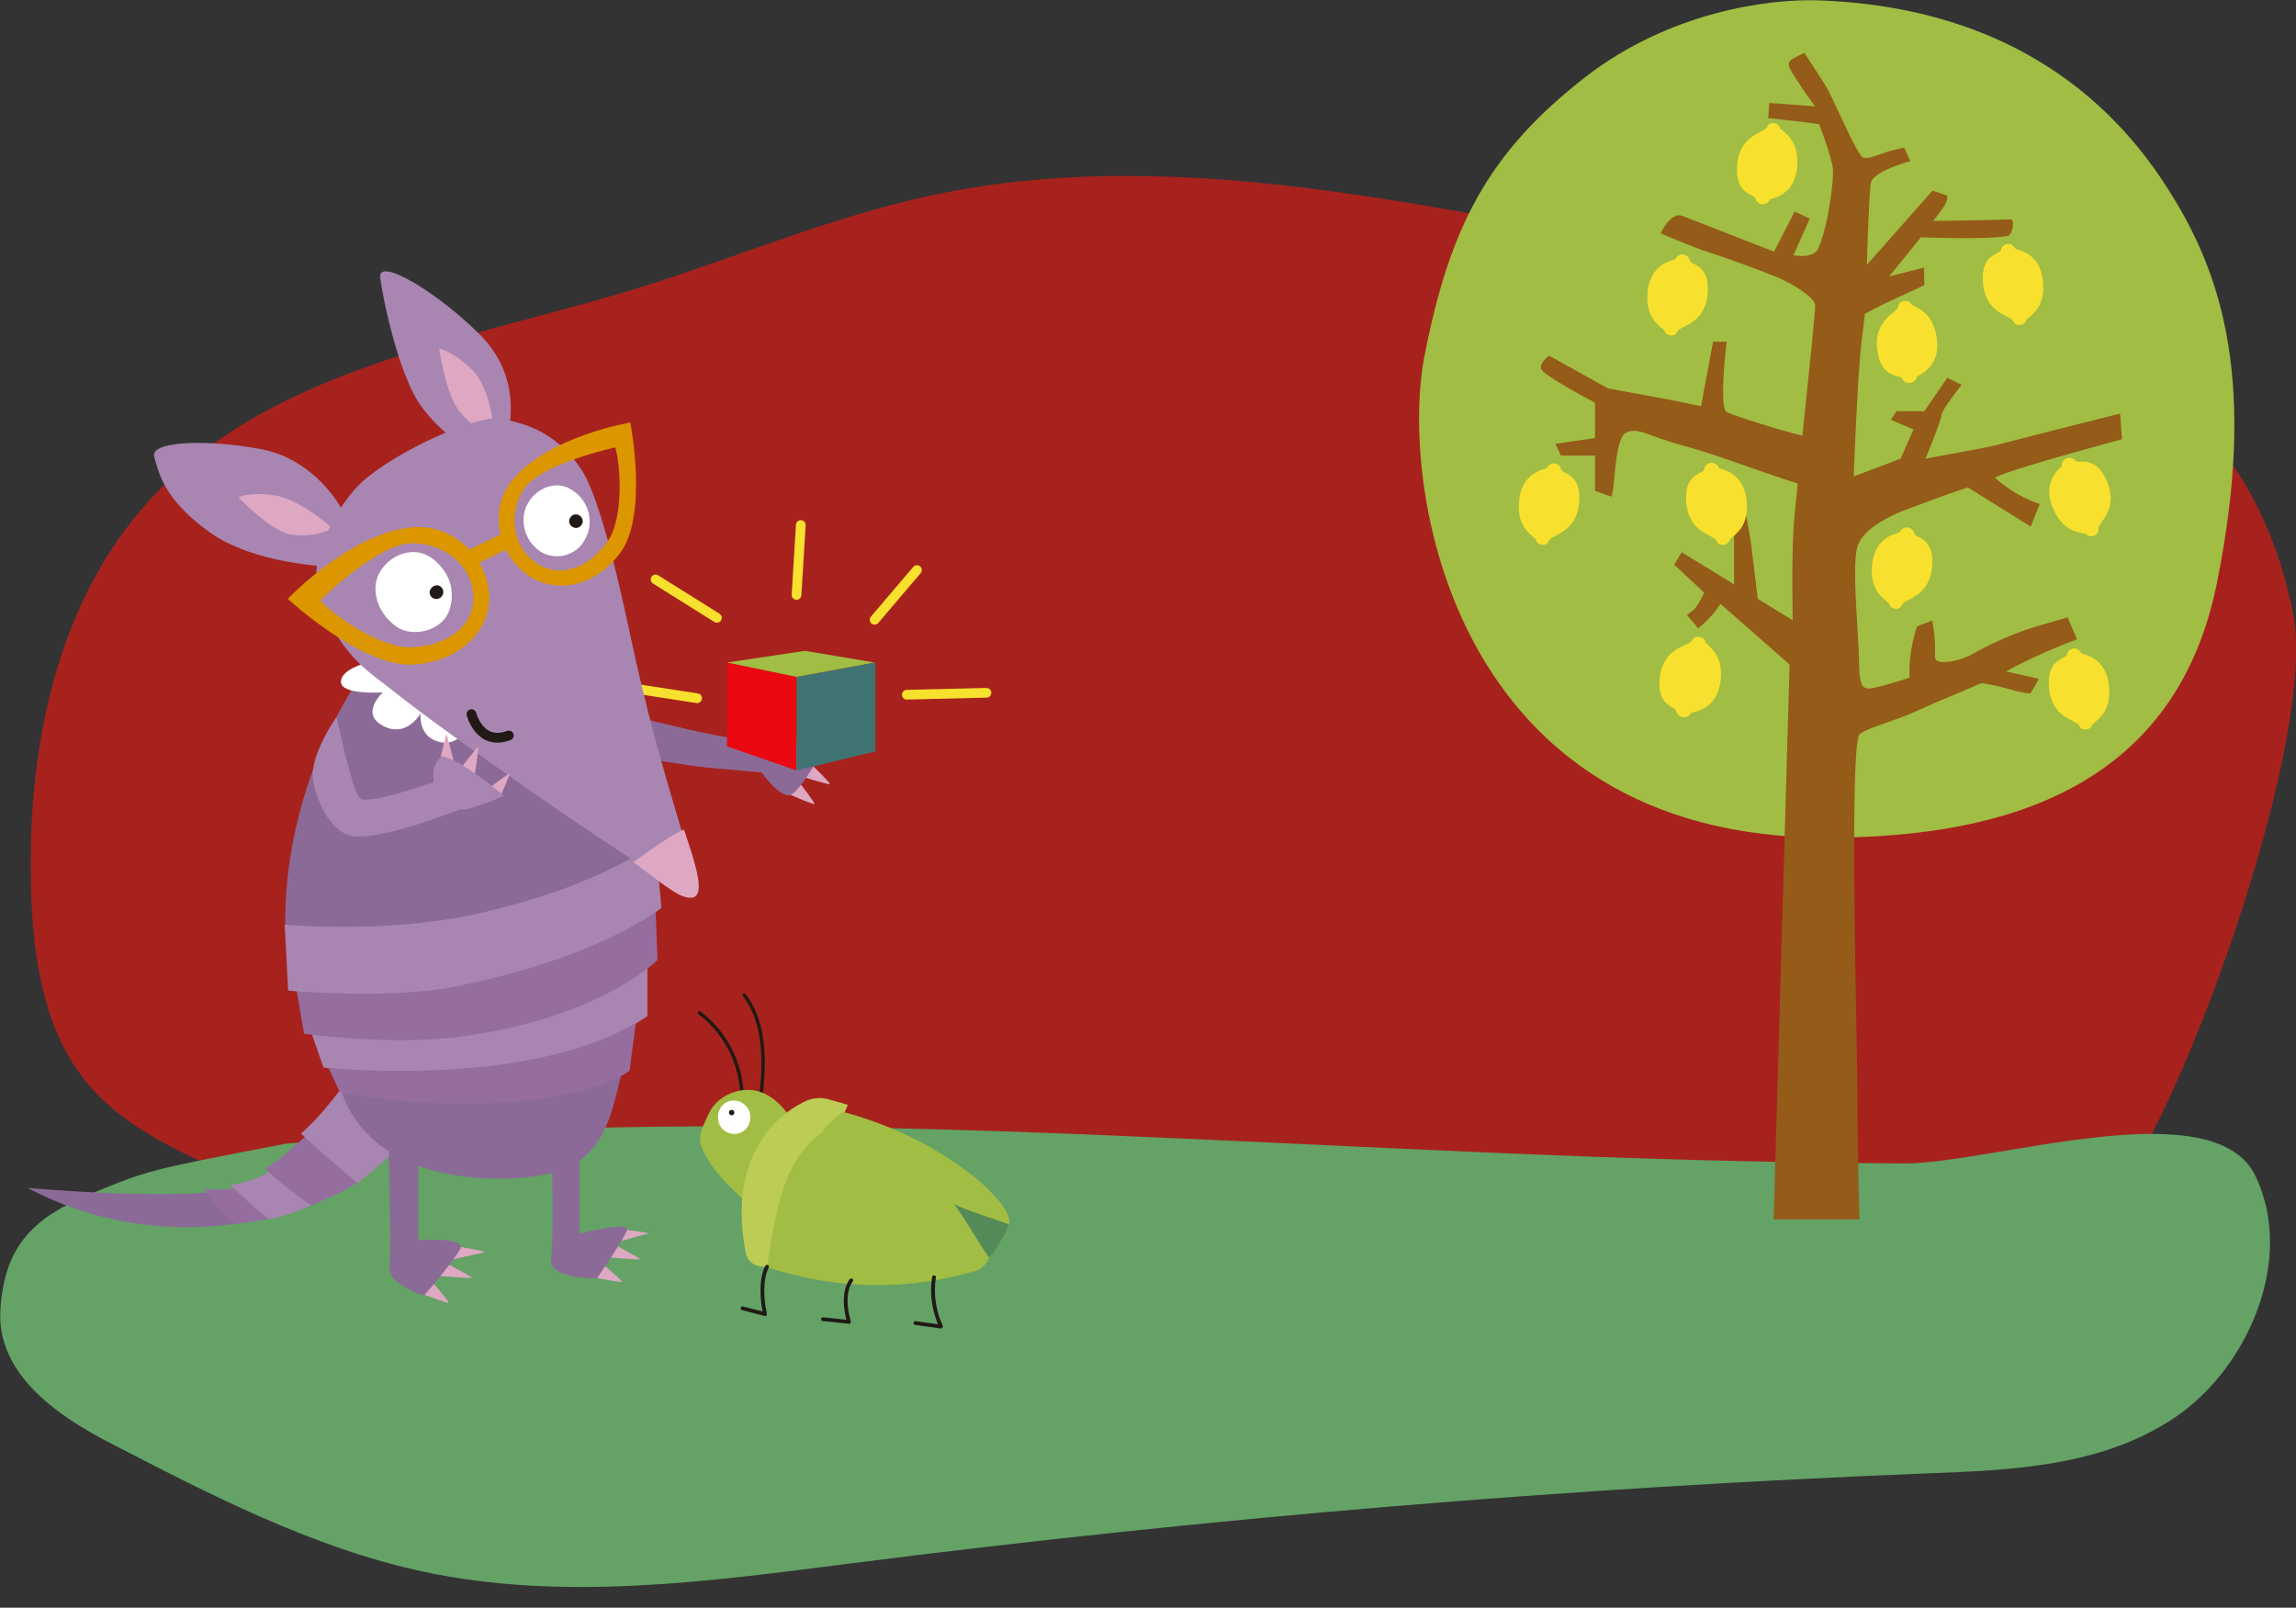 <?xml version="1.0" encoding="utf-8"?>
<!-- Generator: Adobe Illustrator 26.2.1, SVG Export Plug-In . SVG Version: 6.00 Build 0)  -->
<svg version="1.1" id="Capa_1" xmlns="http://www.w3.org/2000/svg" xmlns:xlink="http://www.w3.org/1999/xlink" x="0px" y="0px"
	 viewBox="0 0 591.2 414" style="enable-background:new 0 0 591.2 414;" xml:space="preserve">
<rect x="0" y="0" width="591.2" height="414" fill="#333333" stroke="none"/>
<style type="text/css">
	.st0{fill:#A7221D;}
	.st1{fill:#64A266;}
	.st2{fill:#A1BD43;}
	.st3{fill:#945B19;}
	.st4{fill:#F8E12E;}
	.st5{fill:#DEA8C3;}
	.st6{fill:#8C6A98;}
	.st7{fill-rule:evenodd;clip-rule:evenodd;fill:#EA0811;}
	.st8{fill-rule:evenodd;clip-rule:evenodd;fill:#3F7473;}
	.st9{fill-rule:evenodd;clip-rule:evenodd;fill:#A1BD43;}
	.st10{fill:none;stroke:#F8E12E;stroke-width:2.5;stroke-linecap:round;stroke-linejoin:round;}
	.st11{fill:#956E9F;}
	.st12{fill:#A886B1;}
	.st13{fill:#FFFFFF;}
	.st14{fill:#211915;}
	.st15{fill:#DB9600;}
	.st16{fill:none;stroke:#211915;stroke-width:2.52;stroke-linecap:round;}
	.st17{clip-path:url(#SVGID_00000137851933547778859510000017835890090634506683_);}
	.st18{clip-path:url(#SVGID_00000009560598773777197340000010937974651837439116_);}
	.st19{fill:none;stroke:#211915;stroke-width:0.88;stroke-linecap:round;stroke-linejoin:round;}
	.st20{fill:#BCCC55;}
	.st21{fill:#538A58;}
	.st22{fill:none;stroke:#211915;stroke-width:0.97;stroke-linecap:round;stroke-linejoin:round;}
</style>
<g>
	<g id="Capa_2_00000113342276615786848960000000686384490826519956_">
		<g id="Capa_1-2">
			<path class="st0" d="M499.7,317c30.2-4.1,29.6,12.7,47.3-12.9s49.5-115,43.5-145.9c-3.1-16.1-9.6-31.6-19.8-44.2
				c-14.5-17.8-35.5-28.7-57.1-35.1s-44.1-8.6-66.4-11.9c-69-10.3-139-31.3-207.3-16.7c-26.3,5.6-51.2,16.4-77,24.3
				c-44.8,13.6-95.7,20.5-126.6,56.7C14,157.4,6.9,194.3,8,229.2c0.5,17.5,3.3,36,14.2,49.4c6.4,7.9,15.1,13.3,24,17.8
				c56.5,28.5,122.6,22.5,185.4,19.9C320.7,312.6,412.5,336,499.7,317"/>
			<path class="st1" d="M73.7,294.5c148.6-12.2,267.5,4.4,416.4,5.1c22.8,0.1,80-19.2,90.7,3.3c10.3,21.6-2.2,49.7-20.9,62.2
				s-41.6,13.5-63.4,14.3c-92.5,3.7-184.7,11.4-276.7,23.1c-36.9,4.7-74.4,10-110.9,2.2c-28.4-6.1-55-19.9-81.3-33.5
				c-13.2-6.9-28.5-17.6-27.5-33.9c1-16.9,9-23.9,23.1-29.8C38.2,301.3,38.2,301.3,73.7,294.5"/>
			<path class="st2" d="M468.5,0.1c-13.4-0.5-38.7,3.1-60.1,19.6c-25.3,19.6-35.1,38.8-41.6,71.9s6.7,124.1,103.8,124.1
				c47.6,0,89.8-14.1,100.2-65.4s1.2-78.7-10.5-98.3C551,36.5,527.2,2.3,468.5,0.1"/>
			<path class="st3" d="M534.8,164.6l-2.4-5.6c0,0-6.2,1.7-10.8,3.2c-4.8,1.7-9.5,3.8-14,6.4c-3,1.6-9.5,3.1-9.4,0.4
				c0.2-3.1-0.1-6.2-0.7-9.2l-3.9,1.5c-0.8,2.5-1.4,5.1-1.7,7.7c-0.2,1.8-0.3,3.7-0.2,5.5c-3,1-6,1.9-9,2.6c-2.9,0.6-3.9,0.1-4-6
				c-0.1-8.4-1.9-24.7-0.5-30.1s10.2-9,14.6-10.5c1.5-0.6,11-4.1,13.9-5l16.2,10.1l2.3-5.8c-3.8-1.3-7.3-3.3-10.4-5.8
				c-0.4-0.4-0.8-0.7-1.2-1c0.2-0.1,0.5-0.2,0.7-0.3c4.9-2.3,32.1-9.6,32.1-9.6l-0.5-6.6c0,0-23.9,6-32.2,8.2
				c-2.4,0.6-17.9,3.4-17.9,3.4s4.1-9.9,4.1-11.2s5.2-7.8,5.2-7.8l-3.7-1.8l-5.9,8.6h-7.2l-1.4,2.2l5.8,2.5l-3.3,7.5l-12.1,4.6
				c0,0,1-25.4,1.9-33.7l1-8.2c0,0,4.4-2.4,7.8-3.9s7.5-3.5,7.5-3.5l-0.1-4.5l-9,2.3c0,0,4.3-5.2,8.2-10.1c0,0,18.1,0.7,22.5-0.4
				c1-0.3,1.8-4.2,0.7-4.2c-5.5,0.2-20,0.4-20,0.4c1-1.3,2-2.6,2.9-4c1.5-2.7,0.2-2.7,0.2-2.7l-3.3-1.1l-16.9,19.1
				c0,0,0.5-17.8,1-21s10.2-5.7,10.2-5.7l-1.6-3.5l-4.1,1c-4.3,1.5-4.9,1.8-6.4,1.6s-8.1-16.1-9.7-18.5c-2.4-3.8-5.5-8.5-5.5-8.5
				c-4.8,2.4-5,2.2-2.2,6.6s5,7.2,5,7.2l-11.8-0.9l-0.3,3.9c0,0,11.3,1.2,13.1,1.6c0,0,3.3,8.3,3.6,11.8c0,6.4-2.5,19.4-4.5,21.1
				s-5.7,0.8-5.7,0.8l4.2-9.4l-3.9-1.8l-5.3,10.3c0,0-20-7.8-23.6-9.2c-3-1.2-5.6,4.5-5.6,4.5s8.4,3.6,12.2,4.8s13.5,4.7,17.8,6.5
				s9.8,5.3,9.8,7.3s-1.7,18.1-3.3,33.5c-6.8-1.7-17.8-5.2-19.5-6.1c-2.1-1.2,0-18.1,0-18.1h-3.5l-3.1,16.6c0,0-9-1.9-12.6-2.5
				c-4-0.7-11.4-2.1-11.4-2.1l-15.1-8.4c0,0-2.4,1.6-2.1,3.3s13.9,8.8,13.9,8.8v9.1l-10.2,1.5l1.4,3h8.8v9.1l4.2,1.5
				c1-1.5,0.7-15,3.8-16.5s5.2,0.8,14.9,3.4c7.6,2,20.8,7.1,29.3,9.7c-0.6,5.6-1,10.1-1.1,12c-0.5,7.7-0.2,23.2-0.2,23.2
				s-4.5-2.7-9-5.5c-0.5-4.2-1.6-13.5-2-16.1c-0.6-3.4-1.2-6.4-1.2-6.4c-0.9-0.2-1.9-0.2-2.9,0c-1,0.4,0,3.7,0,3.7v15.1l-0.6-0.4
				c-5.2-3.2-12.9-7.9-12.9-7.9l-1.9,3.2l7.7,7.2c0,0-1.5,3.5-2.9,4.6l-1.5,1.2l2.9,3.4c1.6-1.4,3.2-2.9,4.5-4.6l1.2-1.7l17.8,15.6
				L456.7,314h22.1c0,0-0.5-15.2-0.5-29.5S476,191,478.9,189s8.9-3.2,15.7-6.4c5.5-2.5,10-4.2,15.6-6.7c2.5,0.4,4.9,0.9,7.3,1.6
				c1.7,0.5,3.5,0.9,5.3,1.1l2.2-3.8l-8.5-1.9c0.7-0.4,1.4-0.7,2-1.1C523.8,169.1,529.3,166.7,534.8,164.6"/>
			<path class="st4" d="M537.2,137.5c-2.4-0.5-5.8-0.8-8.3-6c-3.6-7.4,1.6-10.8,2-11.5c-0.1-1.1,0.8-2.1,1.9-2.1
				c0.6,0,1.2,0.2,1.6,0.7c0.7,1,5.1-1.7,8.1,5.3c3.2,7.5-2.4,10.6-2.2,12.4S537.9,138.6,537.2,137.5 M395.5,138.9
				c-1.8-1.6-4.7-3.4-4.4-9.2c0.4-8.2,6.5-8.7,7.2-9.2c0.5-1,1.6-1.5,2.6-1c0.6,0.3,1,0.8,1.1,1.4c0.2,1.2,5.3,0.9,4.6,8.5
				c-0.7,8.1-7.2,8.2-7.8,9.9S395.6,140.3,395.5,138.9 M458.3,33c1.8,1.6,4.7,3.4,4.5,9.2c-0.3,8.2-6.5,8.8-7.1,9.2
				c-0.4,1-1.6,1.5-2.6,1c-0.6-0.3-1-0.7-1.1-1.3c-0.2-1.2-5.3-0.8-4.7-8.5c0.6-8.1,7.1-8.3,7.7-9.9S458.1,31.6,458.3,33
				 M439.1,165.4c1.7,1.7,4.5,3.7,4,9.4c-0.8,8.2-7,8.4-7.7,8.8c-0.5,1-1.7,1.4-2.7,0.9c-0.6-0.3-0.9-0.8-1.1-1.4
				c-0.1-1.2-5.2-1.2-4.2-8.8c1.1-8,7.6-7.8,8.3-9.4S439.1,164,439.1,165.4"/>
			<path class="st4" d="M428.6,85.1c-1.8-1.6-4.7-3.4-4.4-9.2c0.4-8.2,6.5-8.7,7.2-9.2c0.5-1,1.6-1.5,2.6-1c0.6,0.3,1,0.8,1.1,1.4
				c0.2,1.2,5.3,0.9,4.6,8.5c-0.7,8.1-7.2,8.2-7.8,9.8S428.7,86.5,428.6,85.1 M486.4,155.4c-1.8-1.6-4.7-3.4-4.4-9.2
				c0.4-8.2,6.5-8.7,7.2-9.2c0.5-1,1.6-1.5,2.6-1c0.6,0.3,1,0.8,1.1,1.4c0.2,1.2,5.3,0.9,4.6,8.5c-0.7,8.1-7.2,8.2-7.8,9.9
				S486.6,156.8,486.4,155.4"/>
			<path class="st4" d="M538.7,186.6c1.8-1.6,4.7-3.4,4.4-9.2c-0.4-8.2-6.5-8.7-7.2-9.2c-0.5-1-1.6-1.5-2.6-1
				c-0.6,0.3-1,0.8-1.1,1.4c-0.2,1.2-5.3,0.9-4.6,8.5c0.7,8.1,7.2,8.2,7.8,9.8S538.6,187.9,538.7,186.6 M445.4,138.9
				c1.8-1.6,4.7-3.4,4.4-9.2c-0.4-8.2-6.5-8.7-7.2-9.2c-0.3-1-1.4-1.6-2.5-1.2c-0.7,0.2-1.2,0.8-1.3,1.6c-0.2,1.2-5.3,0.9-4.6,8.5
				c0.7,8.1,7.2,8.2,7.8,9.9S445.3,140.3,445.4,138.9 M492.2,78.4c2.1,1.2,5.3,2.3,6.4,8c1.5,8.1-4.4,10-5,10.6
				c-0.2,1.1-1.3,1.8-2.4,1.6c-0.6-0.1-1.1-0.5-1.4-1.1c-0.4-1.2-5.4,0.3-6.4-7.3c-1.1-8,5.2-9.6,5.4-11.3S491.7,77.1,492.2,78.4"/>
			<path class="st4" d="M521.7,82.4c1.8-1.6,4.7-3.4,4.4-9.2c-0.4-8.2-6.5-8.7-7.2-9.2c-0.5-1-1.6-1.5-2.6-1c-0.6,0.3-1,0.8-1.1,1.4
				c-0.2,1.2-5.3,0.9-4.6,8.5c0.7,8.1,7.2,8.2,7.8,9.8S521.6,83.8,521.7,82.4"/>
			<path class="st5" d="M202,204c0,0,7.6,3.4,7.7,3s-3.8-5.4-3.8-5.4L202,204z"/>
			<path class="st5" d="M209.6,196c0,0,8.4-1.7,8.3-2s-6.4-1.4-6.4-1.4L209.6,196z M206.5,200c0,0,7.1,2.2,7.2,1.9s-4.4-4.7-4.4-4.7
				L206.5,200z"/>
			<path class="st6" d="M200,190.9c-1.9,0.2-8-0.2-15.9-1.6c-7.4-1.4-17.4-4.1-23.4-5.3c-1.6-0.3,2,10.7,2,10.7s14,2.4,18.8,2.9
				c7.5,0.7,14.6,1.3,14.6,1.3s4.7,6.7,7.4,5.8s9-12.5,9-12.5C208.5,190.8,204.2,190.4,200,190.9"/>
			<polygon class="st7" points="205.1,198.4 187.2,192.2 187.2,170.6 205.1,174.3 			"/>
			<polygon class="st8" points="225.4,193.5 205.1,198.4 205.1,174.3 225.4,170.6 			"/>
			<polygon class="st9" points="207.3,167.6 225.2,170.6 205.1,174.3 187.2,170.6 			"/>
			<line class="st10" x1="205.1" y1="153.2" x2="206.2" y2="135.2"/>
			<line class="st10" x1="225.2" y1="159.6" x2="236.1" y2="146.8"/>
			<line class="st10" x1="233.5" y1="178.9" x2="254" y2="178.4"/>
			<line class="st10" x1="184.6" y1="159.1" x2="168.8" y2="149.2"/>
			<line class="st10" x1="179.5" y1="179.8" x2="159.4" y2="176.7"/>
			<path class="st5" d="M118.5,321.1c0,0,6.6,1.1,6.3,1.3s-8.2,1.9-8.2,1.9L118.5,321.1z M155.6,325.9c0,0,4.9,4,4.5,4.2
				s-6.8-1.1-6.8-1.1L155.6,325.9z M158.6,320.7c0,0,6.6,3.5,6.2,3.6s-8.3-0.5-8.3-0.5L158.6,320.7z M161.4,316.7
				c0,0,5.9,0.8,5.6,0.9s-7.2,2-7.2,2L161.4,316.7z"/>
			<path class="st5" d="M111.7,330.6c0,0,4.2,4.8,3.8,4.9s-6.5-2.2-6.5-2.2L111.7,330.6z M115.3,325.5c0,0,6.6,3.5,6.2,3.6
				s-8.3-0.5-8.3-0.5L115.3,325.5z"/>
			<path class="st6" d="M89.7,281.8c0,0-14,21.3-29.6,24.4s-53-0.3-53-0.3c16,8.5,34.3,11.7,52.2,9.4c12.7-1.8,18.4-1.1,39-19.5
				c1.9-1.6,4-3,6.1-4.2L89.7,281.8z"/>
			<path class="st11" d="M60.4,315.2c-2.9-2.7-5.6-5.8-7.9-9c3.4,0.2,6.8,0.1,10.1-0.4c2.6,2.7,5.4,5.3,8.3,7.6
				C67.2,314.3,63.7,314.7,60.4,315.2"/>
			<path class="st12" d="M69.4,314c-3.6-2.7-6.9-5.7-10.1-8.9c1.1-0.2,2.2-0.4,3.3-0.6c2.6-0.7,5.2-1.8,7.5-3.2
				c3.6,3,7.3,5.9,11.2,8.5C77.5,311.7,73.5,313.1,69.4,314"/>
			<path class="st11" d="M78.6,292.7c4.3,3.8,10.9,8.5,14.5,11c-4,3.1-9.4,5.1-13,6.7c-4.2-2.9-8.2-6.1-11.9-9.5
				C72.2,298.8,75.2,295.5,78.6,292.7"/>
			<path class="st12" d="M77.5,291.9c4.5-3.9,8-8.6,10-11.1c4.4,4.2,13.2,7.9,17,10.7c1.6,1.5-8,9.8-12.4,13.1
				C88.7,302.1,81.9,295.9,77.5,291.9"/>
			<path class="st6" d="M149.2,289.8v27.9c0,0,13.5-3.6,12.2-0.7s-7.7,12.2-7.7,12.2s-12.5,0.2-11.8-4.9s0.2-27.6,0.2-27.6"/>
			<path class="st6" d="M160.7,273.2c-4.3,20-6.8,30.3-32.2,30.3c-37.1,0-41-24.1-41-24.1L160.7,273.2z"/>
			<path class="st6" d="M107.7,284.1v35.2c0,0,12.1-0.7,10.9,2.1s-9.4,12.2-9.4,12.2s-9.5-2.7-8.9-7.7s-0.6-42.4-0.6-42.4"/>
			<path class="st12" d="M166.6,261.7c0,0-14,10.9-46.3,14.2c-17.5,1.8-37-1-37-1l-3-8.6c0,0,23.4,3,45.1-1.6
				c25.1-5.3,41.3-16.4,41.3-16.4V261.7z"/>
			<path class="st11" d="M162.1,275.7c0,0-10.4,8.5-42.9,8.5c-10.6,0-21.2-1-31.7-3l-2.9-6.2c13.5,1.2,27.1,1,40.6-0.4
				c25.6-2.7,38.5-11.1,38.5-11.1L162.1,275.7z"/>
			<path class="st11" d="M169.3,247.2c0,0-14.9,15.1-51.1,19.8c-17.8,2.3-39.9-0.8-39.9-0.8l-1.9-11.1c15.9,1.1,31.8,0,47.4-3.1
				c28.2-5.9,45-17.8,45-17.8L169.3,247.2z"/>
			<path class="st6" d="M98.5,164.9l59.7,14.4c0,5,10.3,39.6,10.3,39.6s-24.1,14.8-46.3,20.6c-15.9,4-32.5,4.4-48.6,1.1
				c0,0-2.7-29.2,15.7-60.8C92.2,174.9,95.9,168.2,98.5,164.9"/>
			<path class="st13" d="M158.7,174.9c-10.9,3.6-22.1,5.8-33.5,6.6c-17.9,1-30.9-10.8-30.9-10.8s-6.7,1.7-6.5,5s10.8,2.6,10.8,2.6
				s-6.3,5.6,0.4,8.8c5.9,2.8,9.3-3.4,9.3-3.4s-0.8,6.2,5.1,7.4s7.3-5.6,7.3-5.6s2.3,7.8,6.1,6.4c3.8-1.4,4.9-6.4,4.9-6.4
				s1.8,7.5,6.8,5.8s3.1-7.4,3.1-7.4s4.7,6.3,8.6,4.3s1.8-7.3,1.8-7.3s8.1,6.2,10.4,1.7S158.7,174.8,158.7,174.9"/>
			<path class="st12" d="M88,131.1c0,0-6.6-12.7-20.6-15.4s-28.9-2.1-27.7,1.9s2.2,10.6,13.9,19.2s31.4,9.1,31.4,9.1L88,131.1z
				 M170.3,233.8c0,0-15.8,12.8-52.9,20.2c-17.4,3.5-43.2,1.1-43.2,1.1l-0.9-17c0,0,26.2,2.5,50-2.9c32.7-7.4,45.5-18.4,45.5-18.4
				L170.3,233.8z"/>
			<path class="st5" d="M85.7,136.1c0,0-8.2-7.4-14.8-8.5s-9.5,0.5-9.5,0.5s7.8,8.1,12.8,9.4C80,138.9,85.7,136.1,85.7,136.1"/>
			<path class="st12" d="M131.2,110.3c-0.2-1.3,3.1-13.4-7.7-24.2S97.2,66,97.9,71.5s4.8,25.4,10.7,33.3s11.4,10,11.4,10
				L131.2,110.3z"/>
			<path class="st5" d="M127.5,113.2c0,0-0.7-12.7-5.8-17.8s-8.6-5.6-8.6-5.6s1.7,12.1,5.3,16.2C120.8,109,124,111.4,127.5,113.2"/>
			<path class="st12" d="M93,124.3c9.1-8.3,29.8-17.4,35.5-16.5c9,1.4,15.6,5,21,12.8s11,34.6,13.4,45.8
				c10.4,47.9,22.3,67.7,10.9,61.6c-13.2-7-59.5-39.6-72.6-50.1c-5.9-4.8-12.7-8.2-18.6-22.5C77.8,143.2,88.6,128.4,93,124.3"/>
			<path class="st13" d="M98.2,146.7c-3.1,4.4-1.3,11,3.9,14.7c3.9,2.8,12.2,1.3,13.8-4.9c1.5-5.6-1-10.1-4.9-12.9
				S101.3,142.2,98.2,146.7"/>
			<path class="st14" d="M113.8,153.5c-0.6,0.8-1.7,1-2.5,0.4c-0.8-0.6-0.9-1.8-0.2-2.5c0.6-0.7,1.6-0.9,2.3-0.4
				C114.2,151.6,114.4,152.7,113.8,153.5"/>
			<path class="st13" d="M136.3,129c-2.7,3.8-1.8,10.1,3.1,13.2c4,2.2,9,0.8,11.2-3.2c0.3-0.6,0.6-1.2,0.8-1.8
				c1.3-4.2-0.4-8.7-4.1-11C143.9,123.8,138.9,125.1,136.3,129"/>
			<path class="st14" d="M149.7,135.2c-0.5,0.8-1.6,1-2.4,0.4c-0.8-0.5-1-1.6-0.4-2.4c0.5-0.8,1.6-1,2.4-0.4c0,0,0,0,0,0
				C150.1,133.4,150.3,134.5,149.7,135.2"/>
			<path class="st5" d="M176.1,213.6c4,11.7,6.3,19.7-0.5,17.1c-2.6-1-7.8-5.2-12.5-8.7C166.7,219.4,172,215.5,176.1,213.6"/>
			<path class="st15" d="M126,153.9c-0.1-10-9.2-19.2-20.1-18.1c-16,1.7-31.8,18.4-31.8,18.4s19.6,18.2,32.9,16.9
				C119.9,169.9,126,161.4,126,153.9 M106,139.9c8.7-0.1,15.9,6.2,15.9,14.1s-7.8,12.6-16.5,12.7c-7.8,0-19.9-8.5-22.9-12.1
				C87.5,149.6,99.1,139.9,106,139.9"/>
			<path class="st15" d="M136.3,148.4c-7.9-5.2-10.8-16.9-4.4-24.7c9.2-11.4,30.4-14.9,30.4-14.9s4.8,24.4-2.9,34
				C152.2,152,142.3,152.4,136.3,148.4 M135,125.8c-4.4,6.6-2.9,15.4,3.4,19.4s13.9,0.5,18.3-6.2c3.9-5.9,3.1-19.6,1.7-23.8
				C152,116.7,138.5,120.6,135,125.8"/>
			<path class="st15" d="M122.6,145.3c2-1,7.5-3.7,8.6-4.1l-1.6-3.9c-1.4,0.6-8.1,3.9-8.8,4.2L122.6,145.3z"/>
			<path class="st16" d="M131,189.4c-7.5,2.8-9.6-5.5-9.6-5.5"/>
			<path class="st5" d="M126.5,202.5c0,0,4.7-3.6,4.7-3.2s-2.4,5.9-2.4,5.9L126.5,202.5z M118.8,197.6c0,0,4.3-5.6,4.4-5.3
				s-1,7.6-1,7.6L118.8,197.6z M113.5,194.8c0,0,1.4-6.1,1.5-5.8s2,7.6,2,7.6L113.5,194.8z"/>
			<path class="st12" d="M117.8,208.3c1.9,0.4,2.8,0.1,7.6-1.6c1.9-0.7,4.3-1.8,4.3-1.8c-3.7-3.2-7.7-6.1-11.9-8.6
				c-1.3-0.7-2.7-1.3-4.2-1.5c-1.3,1.2-2.1,3-2,4.8C111.5,205.8,115.1,207.8,117.8,208.3"/>
			<path class="st12" d="M86.7,184.6c0,0,3.9,19.1,6,21s20.4-4.7,20.4-4.7l5.4,7.5c0,0-22.8,9.2-29.2,6.5s-9-13.4-8.8-15.6
				C80.8,192.8,86.7,184.5,86.7,184.6"/>
			<g>
				<g>
					<defs>
						<rect id="SVGID_1_" x="463.1" y="336" width="37.5" height="38.5"/>
					</defs>
					<clipPath id="SVGID_00000116221862203678205640000018315629135073730204_">
						<use xlink:href="#SVGID_1_"  style="overflow:visible;"/>
					</clipPath>
					<g style="clip-path:url(#SVGID_00000116221862203678205640000018315629135073730204_);">
						<g>
							<defs>
								<rect id="SVGID_00000174590274262574922390000000927669884503369918_" x="463.1" y="336" width="37.5" height="38.5"/>
							</defs>
							<clipPath id="SVGID_00000079484109958221097440000008985203975292296872_">
								<use xlink:href="#SVGID_00000174590274262574922390000000927669884503369918_"  style="overflow:visible;"/>
							</clipPath>
							<g style="clip-path:url(#SVGID_00000079484109958221097440000008985203975292296872_);">
								<g>
									<defs>
										<rect id="SVGID_00000183950984056325677220000015063227999118564749_" x="463.1" y="336" width="37.5" height="38.5"/>
									</defs>
									<clipPath id="SVGID_00000004539536650223061860000007727326154454572464_">
										<use xlink:href="#SVGID_00000183950984056325677220000015063227999118564749_"  style="overflow:visible;"/>
									</clipPath>
								</g>
							</g>
						</g>
					</g>
				</g>
			</g>
			<g>
				<path class="st19" d="M191,284.8c0.7-9.3-3.5-18.4-10.9-24"/>
				<path class="st19" d="M195.5,285.1c2.2-13.7,0.7-23.1-3.9-28.9"/>
				<path class="st2" d="M202.6,286.5c-0.3-0.3-10.6,23-10.9,22.7c-4.4-4.1-9.1-8.6-11.2-14.2c-0.4-1.4-0.3-2.8,0.2-4.1
					c0.6-1.7,1.4-3.3,2.2-4.9c1-1.7,2.4-3,4.1-3.9C190.4,280.3,196.7,278.8,202.6,286.5"/>
				<path class="st20" d="M207.1,283.7c2-1,4.2-1.2,6.3-0.6l4.9,1.4c0.3,0-19.3,41.2-19.6,41.4c-1.4,0.4-3,0.4-4.3-0.2
					c-1.3-0.6-2.2-1.8-2.4-3.2C188.2,302.9,195.3,289.6,207.1,283.7"/>
				<path class="st2" d="M212,291.4l0.3-0.1c18.1,5.7,32.7,15.1,41.7,27.5c1.8,2.5,1.2,5.9-1.3,7.7c-0.5,0.3-1,0.6-1.6,0.8
					c-17.6,5.2-36.3,4.8-53.6-1C200.1,309.2,202.3,298.2,212,291.4"/>
				<path class="st2" d="M217,286.3c28.6,7.6,46.5,26.4,42.3,29.5c-2.2,1.6-8.3-2.3-11.2-4.3c-0.9-0.6-29.7-16.6-36.1-20.1
					C211.2,291,217,286.3,217,286.3"/>
				<path class="st21" d="M259.7,315.3c-0.3,1.8-3.9,7.5-5,8.5c-0.3,0.2-7.4-12-9.2-13.9C247.6,311.4,259.8,315.1,259.7,315.3"/>
				<path class="st13" d="M184.9,287.7c-0.1,2.3,1.7,4.2,4,4.3c2.3,0.1,4.2-1.7,4.3-4c0-0.1,0-0.3,0-0.4c0-2.3-1.9-4.2-4.3-4.2
					C186.7,283.4,184.8,285.3,184.9,287.7C184.9,287.6,184.9,287.6,184.9,287.7"/>
				<path class="st14" d="M187.7,286.5c0,0.4,0.3,0.7,0.7,0.7c0.4,0,0.7-0.3,0.7-0.7c0-0.4-0.3-0.7-0.7-0.7c0,0,0,0,0,0
					C188,285.8,187.7,286.1,187.7,286.5C187.7,286.5,187.7,286.5,187.7,286.5"/>
				<path class="st22" d="M219.2,329.7c0,0-2.8,3-0.6,10.7l-6.7-0.7"/>
				<path class="st22" d="M240.5,328.9c-0.7,4.3,0,8.7,1.8,12.7l-6.6-0.9"/>
				<path class="st22" d="M197.5,326.2c-1.6,3-1.4,8.4-0.5,12.2l-5.8-1.5"/>
			</g>
		</g>
	</g>
</g>
</svg>
